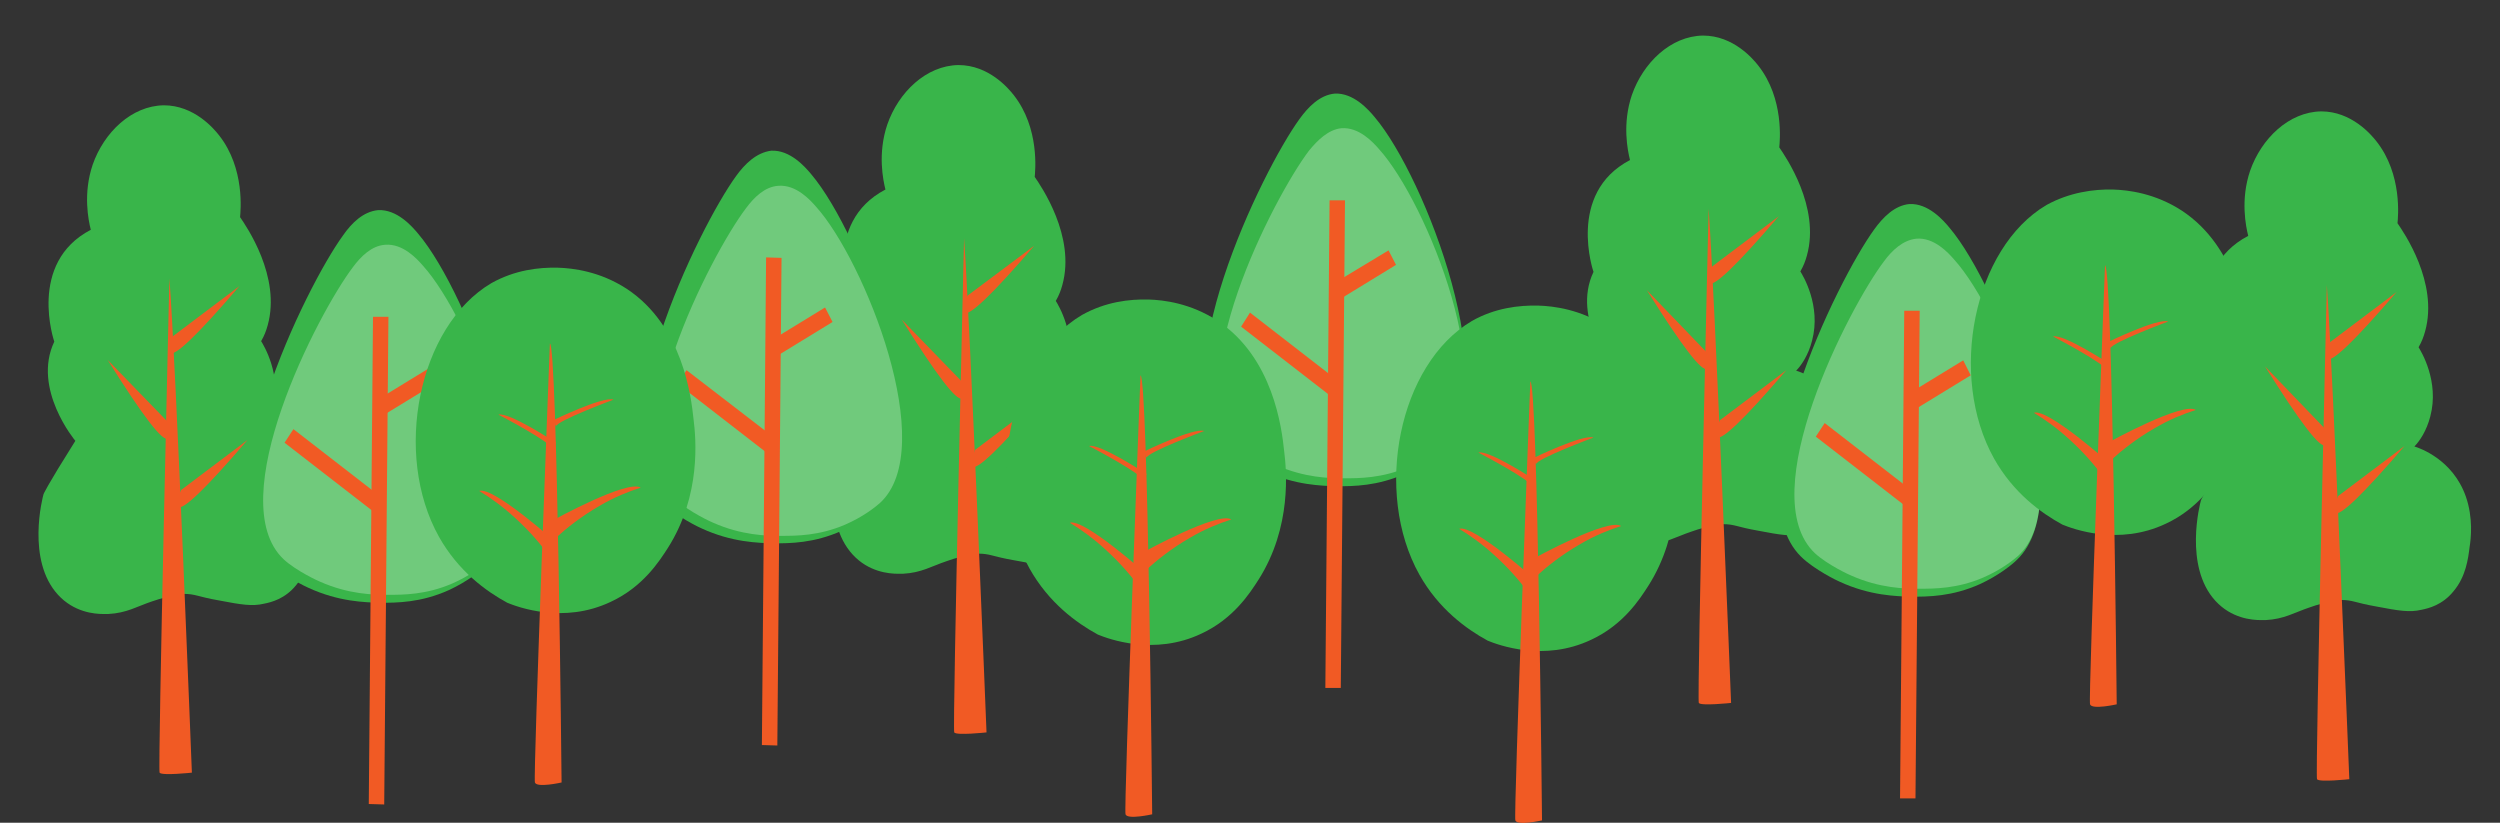   <svg xmlns="http://www.w3.org/2000/svg" x="0px" y="0px" viewBox="0 0 534.2 175.8" width="100%" style="vertical-align: middle; max-width: 100%; width: 100%;">
   <rect x="0" y="0" width="534.2" height="175.8" fill="#333333" stroke="none"/>
   <g>
    <path fill="rgb(57,181,74)" d="M32.5,128.5c-3.3,1.1-5.4,2.5-9.4,2.7c-0.3,0-0.6,0-1,0c-2,0-6.3-0.4-9.7-4.1c-6.8-7.4-3.3-20.8-3.1-21.5    c0,0,0.5-1.4,6.8-11.4c0,0-9.3-11.1-4.5-21.2c0,0-5.8-16.8,7.8-23.9c-0.5-2-1.7-7.7,0.4-13.9c2.4-6.9,8.3-12.6,15.2-12.7    c6.5,0,10.7,5,11.8,6.4c5.6,7.1,4.6,16.3,4.5,17.5c1.3,1.9,8.8,12.7,5.9,23.1c-0.3,1.1-0.7,2.2-1.4,3.4c0.5,0.8,4.5,7.3,2.5,14.8    c-0.8,3.1-2.3,5.3-3.4,6.4c1,0.3,8.2,2.7,11,10.7c1.6,4.6,1.1,9,0.8,10.8c-0.3,2.5-0.8,6.3-3.4,9.4c-2.4,3-5.4,3.7-6.9,4    c-2.5,0.6-4.9,0.2-9.6-0.7c-4.6-0.8-5-1.4-7.6-1.4C36.5,127.2,34.3,127.9,32.5,128.5z">
    </path>
    <path fill="#F15A24" d="M36.2,59.5c0,0-2.5,104.9-2.1,105.6c0.4,0.7,6.9,0,6.9,0S37.6,77.5,36.2,59.5z">
    </path>
    <path fill="#F15A24" d="M35.7,90L23,76.9c7.5,12,11.8,17.6,12.9,16.8C36.3,93.4,36.3,92.2,35.7,90z">
    </path>
    <path fill="#F15A24" d="M38.7,104.7L52.9,94c-9,10.5-13.9,15.2-14.9,14.3C37.6,107.9,37.8,106.7,38.7,104.7z">
    </path>
    <path fill="#F15A24" d="M37,71.8l14.2-10.7c-9,10.5-13.9,15.2-14.9,14.3C36,75,36.2,73.8,37,71.8z">
    </path>
   </g>
   <g>
    <path fill="rgb(57,181,74)" d="M493.5,129.8c-3.3,1.1-5.4,2.5-9.4,2.7c-0.3,0-0.6,0-1,0c-2,0-6.3-0.4-9.7-4.1c-6.8-7.4-3.3-20.8-3.1-21.5    c0,0,0.5-1.4,6.8-11.4c0,0-9.3-11.1-4.5-21.2c0,0-5.8-16.8,7.8-23.9c-0.5-2-1.7-7.7,0.4-13.9c2.4-6.9,8.3-12.6,15.2-12.7    c6.5,0,10.7,5,11.8,6.4c5.6,7.1,4.6,16.3,4.5,17.5c1.3,1.9,8.8,12.7,5.9,23.1c-0.3,1.1-0.7,2.2-1.4,3.4c0.5,0.8,4.5,7.3,2.5,14.8    c-0.8,3.1-2.3,5.3-3.4,6.4c1,0.3,8.2,2.7,11,10.7c1.6,4.6,1.1,9,0.8,10.8c-0.3,2.5-0.8,6.3-3.4,9.4c-2.4,3-5.4,3.7-6.9,4    c-2.5,0.6-4.9,0.2-9.6-0.7c-4.6-0.8-5-1.4-7.6-1.4C497.4,128.5,495.2,129.2,493.5,129.8z">
    </path>
    <path fill="#F15A24" d="M497.2,60.9c0,0-2.5,104.9-2.1,105.6c0.4,0.7,6.9,0,6.9,0S498.5,78.8,497.2,60.9z">
    </path>
    <path fill="#F15A24" d="M496.6,91.4L484,78.3c7.5,12,11.8,17.6,12.9,16.8C497.2,94.8,497.2,93.5,496.6,91.4z">
    </path>
    <path fill="#F15A24" d="M499.6,106l14.2-10.7c-9,10.5-13.9,15.2-14.9,14.3C498.5,109.2,498.8,108,499.6,106z">
    </path>
    <path fill="#F15A24" d="M497.9,73.1l14.2-10.7c-9,10.5-13.9,15.2-14.9,14.3C496.9,76.3,497.1,75.1,497.9,73.1z">
    </path>
   </g>
   <g>
    <path fill="rgb(57,181,74)" d="M361.4,113.6c-3.3,1.1-5.4,2.5-9.4,2.7c-0.3,0-0.6,0-1,0c-2,0-6.3-0.4-9.7-4.1c-6.8-7.4-3.3-20.8-3.1-21.5    c0,0,0.5-1.4,6.8-11.4c0,0-9.3-11.1-4.5-21.2c0,0-5.8-16.8,7.8-23.9c-0.5-2-1.7-7.7,0.4-13.9c2.4-6.9,8.3-12.6,15.2-12.7    c6.5,0,10.7,5,11.8,6.4c5.6,7.1,4.6,16.3,4.5,17.5c1.3,1.9,8.8,12.7,5.9,23.1c-0.3,1.1-0.7,2.2-1.4,3.4c0.5,0.8,4.5,7.3,2.5,14.8    c-0.8,3.1-2.3,5.3-3.4,6.4c1,0.3,8.2,2.7,11,10.7c1.6,4.6,1.1,9,0.8,10.8c-0.3,2.5-0.8,6.3-3.4,9.4c-2.4,3-5.4,3.7-6.9,4    c-2.5,0.6-4.9,0.2-9.6-0.7c-4.6-0.8-5-1.4-7.6-1.4C365.3,112.3,363.1,113,361.4,113.6z">
    </path>
    <path fill="#F15A24" d="M365.1,44.6c0,0-2.5,104.9-2.1,105.6c0.4,0.7,6.9,0,6.9,0S366.4,62.6,365.1,44.6z">
    </path>
    <path fill="#F15A24" d="M364.5,75.1L351.9,62c7.5,12,11.8,17.6,12.9,16.8C365.2,78.5,365.1,77.3,364.5,75.1z">
    </path>
    <path fill="#F15A24" d="M367.5,89.8l14.2-10.7c-9,10.5-13.9,15.2-14.9,14.3C366.5,93,366.7,91.8,367.5,89.8z">
    </path>
    <path fill="#F15A24" d="M365.9,56.9l14.2-10.7c-9,10.5-13.9,15.2-14.9,14.3C364.8,60.1,365,58.9,365.9,56.9z">
    </path>
   </g>
   <g>
    <path fill="rgb(57,181,74)" d="M202.3,119.9c-3.3,1.1-5.4,2.5-9.4,2.7c-0.3,0-0.6,0-1,0c-2,0-6.3-0.4-9.7-4.1c-6.8-7.4-3.3-20.8-3.1-21.5    c0,0,0.5-1.4,6.8-11.4c0,0-9.3-11.1-4.5-21.2c0,0-5.8-16.8,7.8-23.9c-0.5-2-1.7-7.7,0.4-13.9c2.4-6.9,8.3-12.6,15.2-12.7    c6.5,0,10.7,5,11.8,6.4c5.6,7.1,4.6,16.3,4.5,17.5c1.3,1.9,8.8,12.7,5.9,23.1c-0.3,1.1-0.7,2.2-1.4,3.4c0.5,0.8,4.5,7.3,2.5,14.8    c-0.8,3.1-2.3,5.3-3.4,6.4c1,0.3,8.2,2.7,11,10.7c1.6,4.6,1.1,9,0.8,10.8c-0.3,2.5-0.8,6.3-3.4,9.4c-2.4,3-5.4,3.7-6.9,4    c-2.5,0.6-4.9,0.2-9.6-0.7c-4.6-0.8-5-1.4-7.6-1.4C206.2,118.6,204,119.3,202.3,119.9z">
    </path>
    <path fill="#F15A24" d="M206,50.9c0,0-2.5,104.9-2.1,105.6c0.4,0.7,6.9,0,6.9,0S207.3,68.9,206,50.9z">
    </path>
    <path fill="#F15A24" d="M205.4,81.4l-12.7-13.1c7.5,12,11.8,17.6,12.9,16.8C206,84.9,206,83.6,205.4,81.4z">
    </path>
    <path fill="#F15A24" d="M208.4,96.1l14.2-10.7c-9,10.5-13.9,15.2-14.9,14.3C207.3,99.3,207.6,98.1,208.4,96.1z">
    </path>
    <path fill="#F15A24" d="M206.7,63.2L221,52.5C212,63,207,67.7,206.1,66.8C205.7,66.4,205.9,65.2,206.7,63.2z">
    </path>
   </g>
   <g>
    <path fill="rgb(57,181,74)" d="M73.3,50.3c-8,11-29.9,55.8-15.7,69.9c2.8,2.8,8,5.3,8.3,5.4c6.5,3,12.1,3.1,15.3,3.2c3.6,0,8.7,0,14.7-2.7    c3.9-1.8,6.8-4.1,7.9-5.2c13.7-13.1-3.6-58.1-14.4-70.9c-1.4-1.7-4.6-5.3-8.6-5.1C77.6,45.2,75.1,47.7,73.3,50.3z">
    </path>
    <path fill="rgba(255, 254, 254, 0.28)" d="M75.4,57.1c-7.5,9.9-28.1,49.8-14.8,62.4c2.7,2.5,7.5,4.7,7.8,4.8c6.1,2.7,11.4,2.8,14.4,2.8    c3.4,0,8.2,0,13.8-2.4c3.7-1.6,6.4-3.7,7.4-4.6c12.9-11.7-3.4-52-13.6-63.3c-1.3-1.5-4.3-4.8-8.1-4.5    C79.4,52.5,77.1,54.8,75.4,57.1z">
    </path>
    <polygon fill="#F15A24" points="79.7,67.7 83,67.7 82.1,171.9 78.8,171.8">
    </polygon>
    <polygon fill="#F15A24" points="92.3,78.3 93.9,81.4 81.8,88.8 80.2,85.7">
    </polygon>
    <polygon fill="#F15A24" points="62.7,91.7 81.8,106.5 79.9,109.4 60.8,94.6">
    </polygon>
   </g>
   <g>
    <path fill="rgb(57,181,74)" d="M157.3,37.6c-8,11-29.9,55.8-15.7,69.9c2.8,2.8,8,5.3,8.3,5.4c6.5,3,12.1,3.1,15.3,3.2    c3.6,0,8.7,0,14.7-2.7c3.9-1.8,6.8-4.1,7.9-5.2c13.7-13.1-3.6-58.1-14.4-70.9c-1.4-1.7-4.6-5.3-8.6-5.1    C161.6,32.6,159.1,35.1,157.3,37.6z">
    </path>
    <path fill="rgba(255, 254, 254, 0.28)" d="M159.4,44.5c-7.5,9.9-28.1,49.8-14.8,62.4c2.7,2.5,7.5,4.7,7.8,4.8c6.1,2.7,11.4,2.8,14.4,2.8    c3.4,0,8.2,0,13.8-2.4c3.7-1.6,6.4-3.7,7.4-4.6c12.9-11.7-3.4-52-13.6-63.3c-1.3-1.5-4.3-4.8-8.1-4.5    C163.4,39.9,161.1,42.2,159.4,44.5z">
    </path>
    <polygon fill="#F15A24" points="163.7,55 167,55.1 166.1,159.3 162.8,159.2">
    </polygon>
    <polygon fill="#F15A24" points="176.3,65.7 177.9,68.8 165.8,76.2 164.2,73.1">
    </polygon>
    <polygon fill="#F15A24" points="146.7,79.1 165.8,93.8 163.9,96.8 144.8,82">
    </polygon>
   </g>
   <g>
    <path fill="rgb(57,181,74)" d="M277.7,25.4c-8,11-29.9,55.8-15.7,69.9c2.8,2.8,8,5.3,8.3,5.4c6.5,3,12.1,3.1,15.3,3.2    c3.6,0,8.7,0,14.7-2.7c3.9-1.8,6.8-4.1,7.9-5.2c13.7-13.1-3.6-58.1-14.4-70.9c-1.4-1.7-4.6-5.3-8.6-5.1    C282,20.3,279.5,22.9,277.7,25.4z">
    </path>
    <path fill="rgba(255, 254, 254, 0.28)" d="M279.7,32.2c-7.5,9.9-28.1,49.8-14.8,62.4c2.7,2.5,7.5,4.7,7.8,4.8c6.1,2.7,11.4,2.8,14.4,2.8    c3.4,0,8.2,0,13.8-2.4c3.7-1.6,6.4-3.7,7.4-4.6c12.9-11.7-3.4-52-13.6-63.3c-1.3-1.5-4.3-4.8-8.1-4.5    C283.8,27.7,281.5,30,279.7,32.2z">
    </path>
    <polygon fill="#F15A24" points="284.1,42.8 287.4,42.8 286.5,147 283.2,147">
    </polygon>
    <polygon fill="#F15A24" points="296.7,53.5 298.3,56.6 286.2,64 284.6,60.8">
    </polygon>
    <polygon fill="#F15A24" points="267.1,66.8 286.2,81.6 284.3,84.6 265.2,69.8">
    </polygon>
   </g>
   <g>
    <path fill="rgb(57,181,74)" d="M400.5,49c-8,11-29.9,55.8-15.7,69.9c2.8,2.8,8,5.3,8.3,5.4c6.5,3,12.1,3.1,15.3,3.2c3.6,0,8.7,0,14.7-2.7    c3.9-1.8,6.8-4.1,7.9-5.2c13.7-13.1-3.6-58.1-14.4-70.9c-1.4-1.7-4.6-5.3-8.6-5.1C404.8,43.9,402.3,46.5,400.5,49z">
    </path>
    <path fill="rgba(255, 254, 254, 0.28)" d="M402.6,55.8c-7.5,9.9-28.1,49.8-14.8,62.4c2.7,2.5,7.5,4.7,7.8,4.8c6.1,2.7,11.4,2.8,14.4,2.8    c3.4,0,8.2,0,13.8-2.4c3.7-1.6,6.4-3.7,7.4-4.6c12.9-11.7-3.4-52-13.6-63.3c-1.3-1.5-4.3-4.8-8.1-4.5    C406.6,51.3,404.3,53.5,402.6,55.8z">
    </path>
    <polygon fill="#F15A24" points="406.9,66.4 410.2,66.4 409.3,170.6 406,170.6">
    </polygon>
    <polygon fill="#F15A24" points="419.5,77 421.1,80.2 409,87.6 407.4,84.4">
    </polygon>
    <polygon fill="#F15A24" points="389.9,90.4 409,105.2 407.1,108.1 388,93.3">
    </polygon>
   </g>
   <g>
    <path fill="rgb(57,181,74)" d="M119.2,57.2c3.3,0.1,9,0.8,14.7,4.5c12,7.9,13.8,23.1,14.3,27.9c0.5,4,1.7,16.2-5.5,27.5    c-1.8,2.8-5.3,8.3-12.2,11.5c-10.1,4.8-19.9,1.1-22.1,0.2c-4.6-2.5-10.5-6.8-14.6-14.1c-9.9-17.7-4.4-45,11.2-54.2    C110,57.7,115.1,57.1,119.2,57.2z">
    </path>
    <path fill="#F15A24" d="M117.5,73.4c0,0-3.6,92.6-3.2,93.8c0.4,1.2,5.7,0,5.7,0S119.1,73.7,117.5,73.4z">
    </path>
    <path fill="#F15A24" d="M118.8,115.9c0,0-13.4-12-16.4-11c2.3,1.4,5,3.3,7.7,5.8c3.3,3,5.8,6,7.6,8.6    C118,118.1,118.4,117,118.8,115.9z">
    </path>
    <path fill="#F15A24" d="M118.3,111.1c0,0,15.8-8.7,18.6-6.9c-2.5,0.8-5.6,2-8.8,3.9c-4,2.3-7.1,4.8-9.4,6.9    C118.5,113.7,118.4,112.4,118.3,111.1z">
    </path>
    <path fill="#F15A24" d="M118.8,94.6c0,0-10-6.6-12.3-6c0,0,11.5,6,11.5,7.3L118.8,94.6z">
    </path>
    <path fill="#F15A24" d="M118.2,89.8c0,0,10.7-5.2,12.9-4.4c0,0-12.1,4.5-12.3,5.7L118.2,89.8z">
    </path>
   </g>
   <g>
    <path fill="rgb(57,181,74)" d="M451.5,40.5c3.3,0.1,9,0.8,14.7,4.5c12,7.9,13.8,23.1,14.3,27.9c0.5,4,1.7,16.2-5.5,27.5    c-1.8,2.8-5.3,8.3-12.2,11.5c-10.1,4.8-19.9,1.1-22.1,0.2c-4.6-2.5-10.5-6.8-14.6-14.1c-9.9-17.7-4.4-45,11.2-54.2    C442.2,41.1,447.4,40.4,451.5,40.5z">
    </path>
    <path fill="#F15A24" d="M449.8,56.7c0,0-3.6,92.6-3.2,93.8c0.4,1.2,5.7,0,5.7,0S451.4,57,449.8,56.7z">
    </path>
    <path fill="#F15A24" d="M451,99.2c0,0-13.4-12-16.4-11c2.3,1.4,5,3.3,7.7,5.8c3.3,3,5.8,6,7.6,8.6    C450.3,101.5,450.6,100.3,451,99.2z">
    </path>
    <path fill="#F15A24" d="M450.6,94.5c0,0,15.8-8.7,18.6-6.9c-2.5,0.8-5.6,2-8.8,3.9c-4,2.3-7.1,4.8-9.4,6.9    C450.8,97,450.7,95.8,450.6,94.5z">
    </path>
    <path fill="#F15A24" d="M451,77.9c0,0-10-6.6-12.3-6c0,0,11.5,6,11.5,7.3L451,77.9z">
    </path>
    <path fill="#F15A24" d="M450.4,73.1c0,0,10.7-5.2,12.9-4.4c0,0-12.1,4.5-12.3,5.7L450.4,73.1z">
    </path>
   </g>
   <g>
    <path fill="rgb(57,181,74)" d="M245.4,64c3.3,0.1,9,0.8,14.7,4.5c12,7.9,13.8,23.1,14.3,27.9c0.5,4,1.7,16.2-5.5,27.5    c-1.8,2.8-5.3,8.3-12.2,11.5c-10.1,4.8-19.9,1.1-22.1,0.2c-4.6-2.5-10.5-6.8-14.6-14.1c-9.9-17.7-4.4-45,11.2-54.2    C236.2,64.5,241.3,63.9,245.4,64z">
    </path>
    <path fill="#F15A24" d="M243.7,80.2c0,0-3.6,92.6-3.2,93.8s5.7,0,5.7,0S245.3,80.5,243.7,80.2z">
    </path>
    <path fill="#F15A24" d="M245,122.7c0,0-13.4-12-16.4-11c2.3,1.4,5,3.3,7.7,5.8c3.3,3,5.8,6,7.6,8.6    C244.2,124.9,244.6,123.8,245,122.7z">
    </path>
    <path fill="#F15A24" d="M244.5,117.9c0,0,15.8-8.7,18.6-6.9c-2.5,0.8-5.6,2-8.8,3.9c-4,2.3-7.1,4.8-9.4,6.9    C244.7,120.5,244.6,119.2,244.5,117.9z">
    </path>
    <path fill="#F15A24" d="M245,101.3c0,0-10-6.6-12.3-6c0,0,11.5,6,11.5,7.3L245,101.3z">
    </path>
    <path fill="#F15A24" d="M244.4,96.5c0,0,10.7-5.2,12.9-4.4c0,0-12.1,4.5-12.3,5.7L244.4,96.5z">
    </path>
   </g>
   <g>
    <path fill="rgb(57,181,74)" d="M328.7,65.3c3.3,0.1,9,0.8,14.7,4.5c12,7.9,13.8,23.1,14.3,27.9c0.5,4,1.7,16.2-5.5,27.5    c-1.8,2.8-5.3,8.3-12.2,11.5c-10.1,4.8-19.9,1.1-22.1,0.2c-4.6-2.5-10.5-6.8-14.6-14.1c-9.9-17.7-4.4-45,11.2-54.2    C319.4,65.8,324.6,65.2,328.7,65.3z">
    </path>
    <path fill="#F15A24" d="M327,81.5c0,0-3.6,92.6-3.2,93.8c0.4,1.2,5.7,0,5.7,0S328.6,81.8,327,81.5z">
    </path>
    <path fill="#F15A24" d="M328.2,124c0,0-13.4-12-16.4-11c2.3,1.4,5,3.3,7.7,5.8c3.3,3,5.8,6,7.6,8.6    C327.5,126.2,327.8,125.1,328.2,124z">
    </path>
    <path fill="#F15A24" d="M327.8,119.3c0,0,15.8-8.7,18.6-6.9c-2.5,0.8-5.6,2-8.8,3.9c-4,2.3-7.1,4.8-9.4,6.9    C328,121.8,327.9,120.5,327.8,119.3z">
    </path>
    <path fill="#F15A24" d="M328.2,102.7c0,0-10-6.6-12.3-6c0,0,11.5,6,11.5,7.3L328.2,102.7z">
    </path>
    <path fill="#F15A24" d="M327.6,97.9c0,0,10.7-5.2,12.9-4.4c0,0-12.1,4.5-12.3,5.7L327.6,97.9z">
    </path>
   </g>
  </svg>
